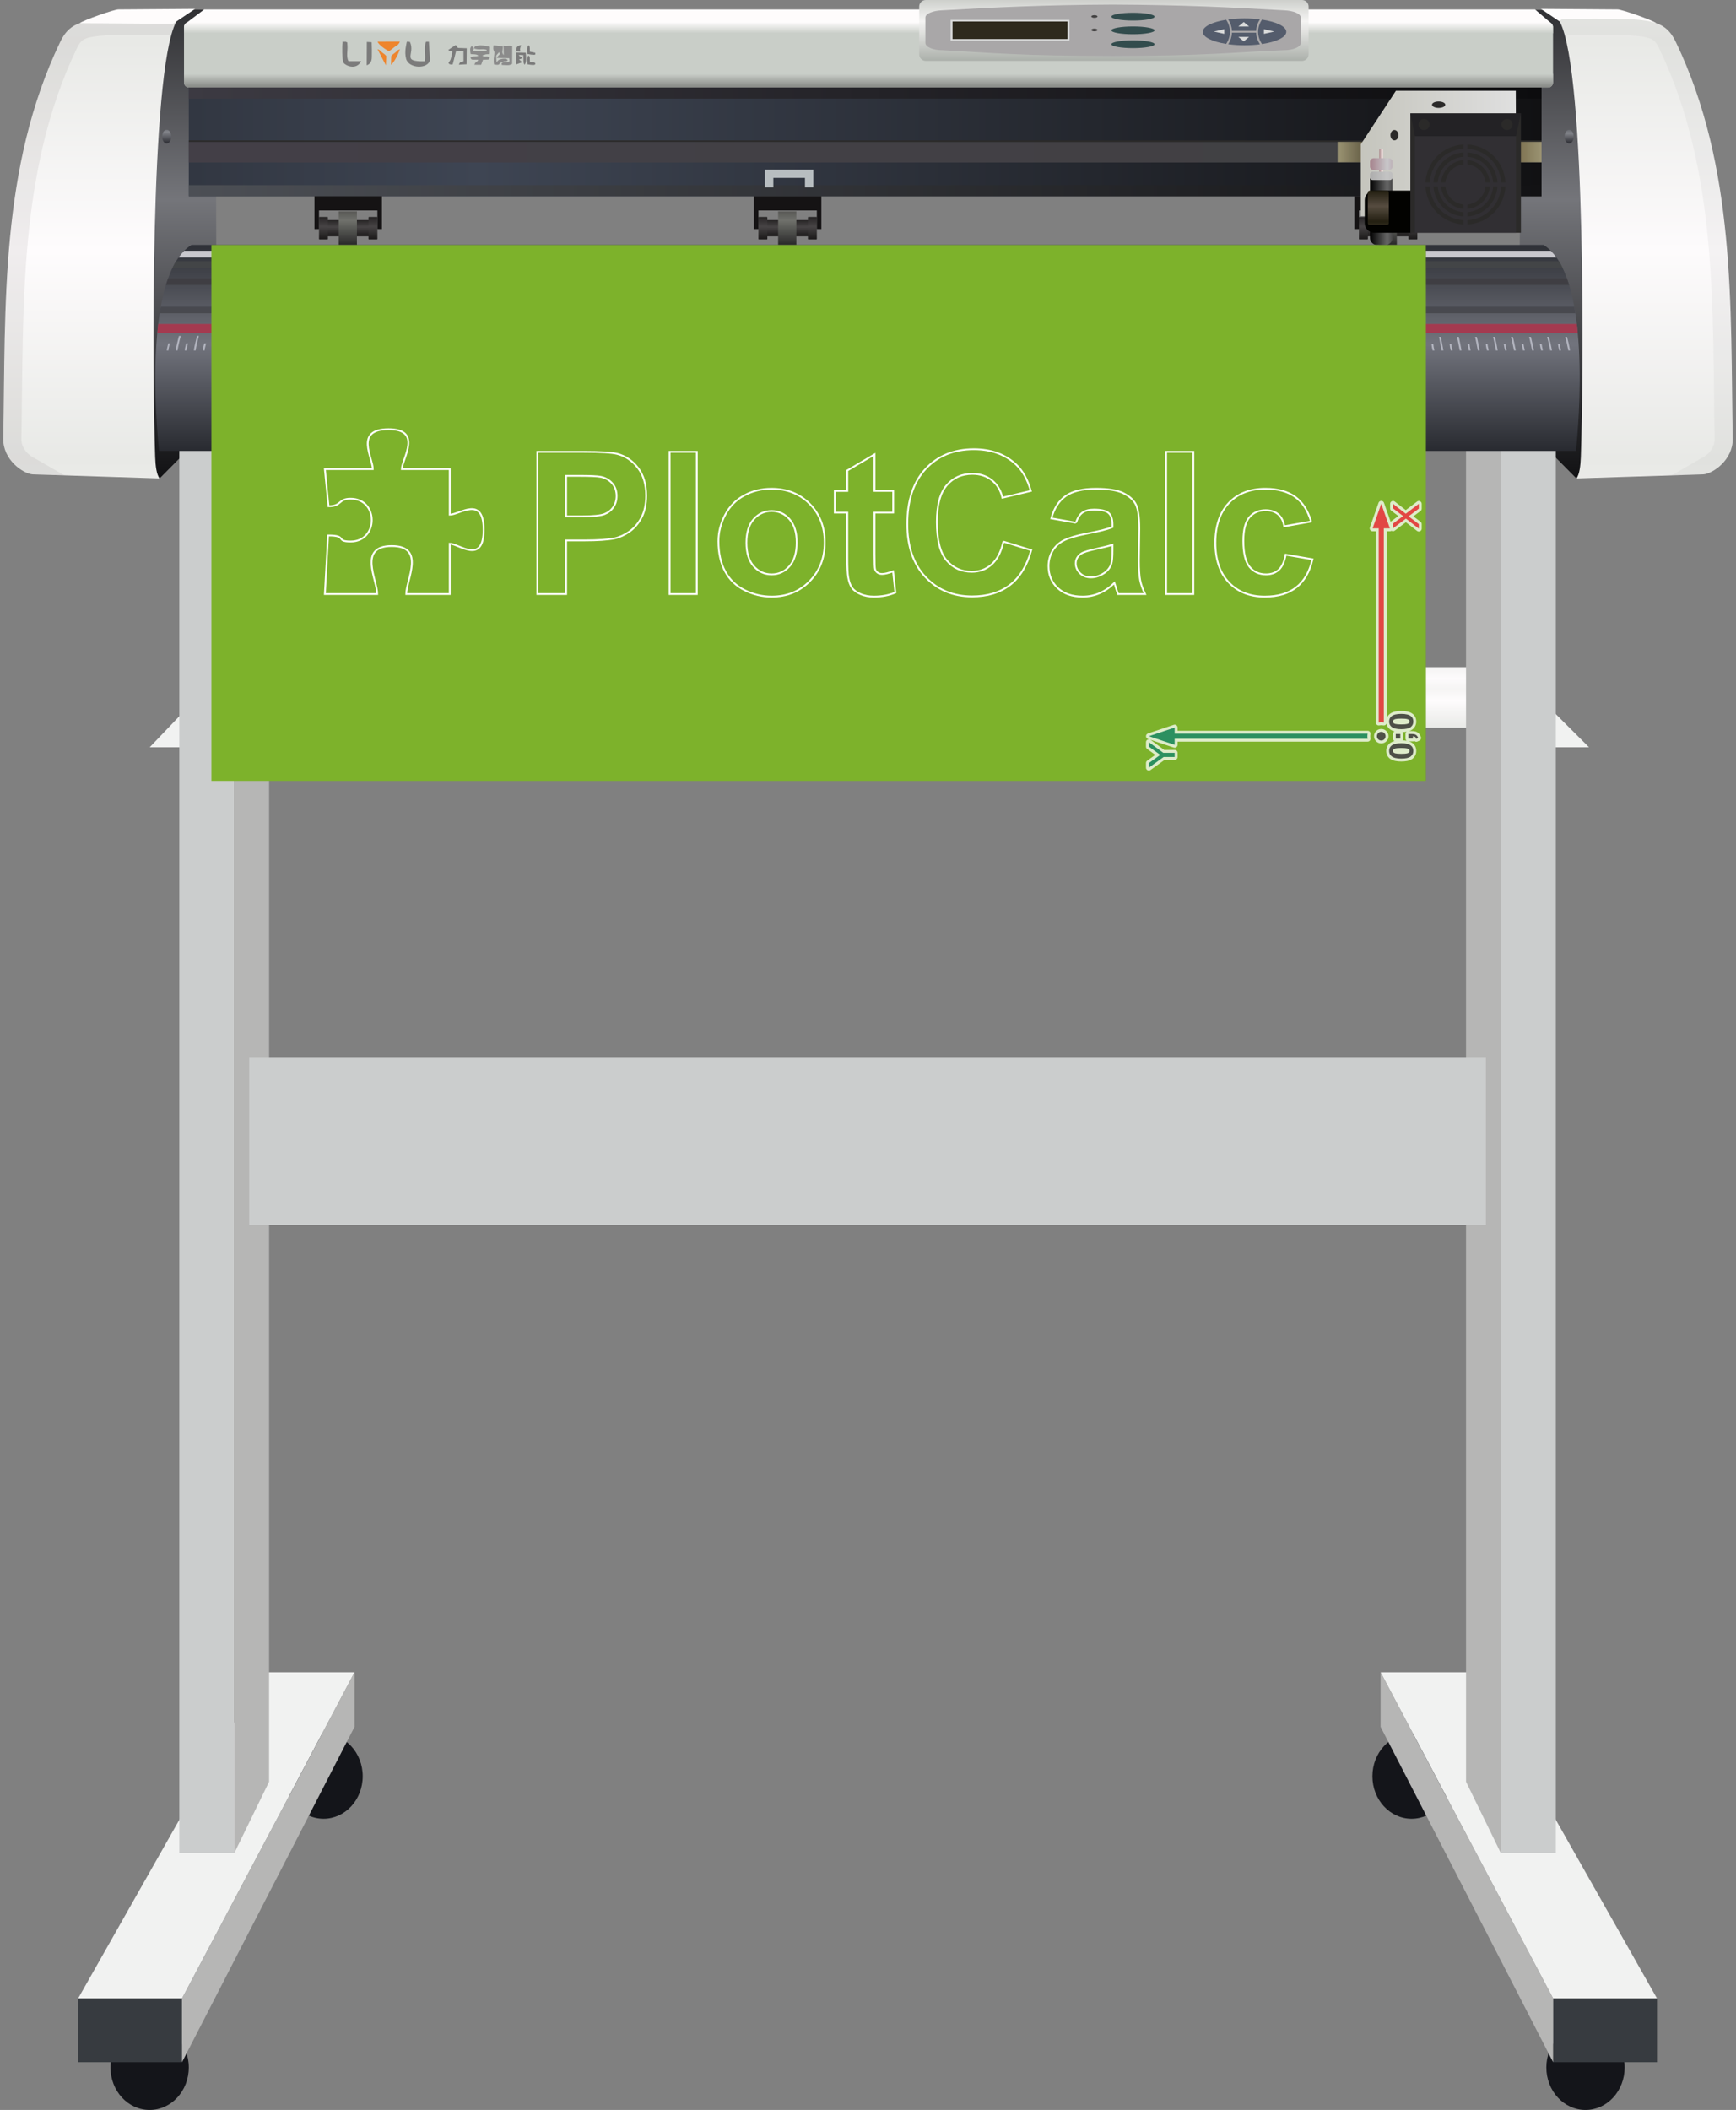 <!-- Creator: plotcalc.com 1000$ --><svg version="1.2" xmlns="http://www.w3.org/2000/svg" viewBox="-773375 -137128 971997 1181154" xmlns:xlink="http://www.w3.org/1999/xlink"><rect x="-773375" y="-137128" width="971997" height="1181154" fill="#808080" stroke="none"/><defs><linearGradient id="G1" x1="-719571" x2="-719571" y1="-25331" y2="129569" spreadMethod="reflect" gradientUnits="userSpaceOnUse"><stop offset="0%" stop-color="rgba(116,117,122,1)"/><stop offset="100%" stop-color="rgba(18,18,20,1)"/></linearGradient><linearGradient id="G2" x1="-726502" x2="-726501" y1="3070" y2="-113865" spreadMethod="reflect" gradientUnits="userSpaceOnUse"><stop offset="0%" stop-color="rgba(254,252,253,1)"/><stop offset="100%" stop-color="rgba(232,233,230,1)"/></linearGradient><linearGradient id="G3" x1="144819" x2="144819" y1="-25331" y2="129569" spreadMethod="reflect" gradientUnits="userSpaceOnUse"><stop offset="0%" stop-color="rgba(116,117,122,1)"/><stop offset="100%" stop-color="rgba(18,18,20,1)"/></linearGradient><linearGradient id="G4" x1="151749" x2="151749" y1="3070" y2="-113865" spreadMethod="reflect" gradientUnits="userSpaceOnUse"><stop offset="0%" stop-color="rgba(253,251,252,1)"/><stop offset="100%" stop-color="rgba(232,233,230,1)"/></linearGradient><linearGradient id="G5" x1="-648708" x2="-648708" y1="-124800" y2="-118485" spreadMethod="reflect" gradientUnits="userSpaceOnUse"><stop offset="0%" stop-color="rgba(254,252,252,1)"/><stop offset="100%" stop-color="rgba(201,206,200,1)"/></linearGradient><linearGradient id="G6" x1="-655301" x2="-655301" y1="-88110" y2="-95782" spreadMethod="reflect" gradientUnits="userSpaceOnUse"><stop offset="0%" stop-color="rgba(133,135,132,1)"/><stop offset="100%" stop-color="rgba(201,206,200,1)"/></linearGradient><linearGradient id="G7" x1="-505713" x2="89752" y1="-57706" y2="-57706" spreadMethod="reflect" gradientUnits="userSpaceOnUse"><stop offset="0%" stop-color="rgba(62,69,83,1)"/><stop offset="100%" stop-color="rgba(17,17,19,1)"/></linearGradient><linearGradient id="G8" x1="-667685" x2="89752" y1="-85017" y2="-85017" spreadMethod="reflect" gradientUnits="userSpaceOnUse"><stop offset="0%" stop-color="rgba(60,58,66,1)"/><stop offset="100%" stop-color="rgba(12,12,14,1)"/></linearGradient><linearGradient id="G9" x1="-667685" x2="89752" y1="-30395" y2="-30395" spreadMethod="reflect" gradientUnits="userSpaceOnUse"><stop offset="0%" stop-color="rgba(76,79,85,1)"/><stop offset="100%" stop-color="rgba(18,18,20,1)"/></linearGradient><linearGradient id="G10" x1="-667685" x2="89752" y1="-51937" y2="-51937" spreadMethod="reflect" gradientUnits="userSpaceOnUse"><stop offset="0%" stop-color="rgba(67,63,71,1)"/><stop offset="100%" stop-color="rgba(65,65,67,1)"/></linearGradient><linearGradient id="G11" x1="-638960" x2="-638959" y1="242648" y2="227410" spreadMethod="reflect" gradientUnits="userSpaceOnUse"><stop offset="0%" stop-color="rgba(253,251,252,1)"/><stop offset="100%" stop-color="rgba(233,234,231,1)"/></linearGradient><linearGradient id="G12" x1="-638960" x2="-638959" y1="254877" y2="239639" spreadMethod="reflect" gradientUnits="userSpaceOnUse"><stop offset="0%" stop-color="rgba(254,252,253,1)"/><stop offset="100%" stop-color="rgba(233,234,231,1)"/></linearGradient><linearGradient id="G13" x1="-470367" x2="-470366" y1="115314" y2="55273" spreadMethod="reflect" gradientUnits="userSpaceOnUse"><stop offset="0%" stop-color="rgba(40,42,48,1)"/><stop offset="100%" stop-color="rgba(114,116,125,1)"/></linearGradient><linearGradient id="G14" x1="-326608" x2="-326607" y1="-10085" y2="-4852" spreadMethod="reflect" gradientUnits="userSpaceOnUse"><stop offset="0%" stop-color="rgba(71,68,69,1)"/><stop offset="100%" stop-color="rgba(27,25,25,1)"/></linearGradient><linearGradient id="G15" x1="-345005" x2="-345005" y1="-10348" y2="-3109" spreadMethod="reflect" gradientUnits="userSpaceOnUse"><stop offset="0%" stop-color="rgba(71,68,69,1)"/><stop offset="100%" stop-color="rgba(27,25,25,1)"/></linearGradient><linearGradient id="G16" x1="-317299" x2="-317299" y1="-10348" y2="-3109" spreadMethod="reflect" gradientUnits="userSpaceOnUse"><stop offset="0%" stop-color="rgba(71,68,69,1)"/><stop offset="100%" stop-color="rgba(27,25,25,1)"/></linearGradient><linearGradient id="G17" x1="-331448" x2="-331448" y1="-13944" y2="0" spreadMethod="reflect" gradientUnits="userSpaceOnUse"><stop offset="0%" stop-color="rgba(112,113,108,1)"/><stop offset="100%" stop-color="rgba(41,41,41,1)"/></linearGradient><linearGradient id="G18" x1="-572647" x2="-572647" y1="-10085" y2="-4852" spreadMethod="reflect" gradientUnits="userSpaceOnUse"><stop offset="0%" stop-color="rgba(71,68,69,1)"/><stop offset="100%" stop-color="rgba(27,25,25,1)"/></linearGradient><linearGradient id="G19" x1="-591045" x2="-591045" y1="-10348" y2="-3109" spreadMethod="reflect" gradientUnits="userSpaceOnUse"><stop offset="0%" stop-color="rgba(71,68,69,1)"/><stop offset="100%" stop-color="rgba(27,25,25,1)"/></linearGradient><linearGradient id="G20" x1="-563339" x2="-563339" y1="-10348" y2="-3109" spreadMethod="reflect" gradientUnits="userSpaceOnUse"><stop offset="0%" stop-color="rgba(71,68,69,1)"/><stop offset="100%" stop-color="rgba(27,25,25,1)"/></linearGradient><linearGradient id="G21" x1="-577487" x2="-577487" y1="-13944" y2="0" spreadMethod="reflect" gradientUnits="userSpaceOnUse"><stop offset="0%" stop-color="rgba(112,113,108,1)"/><stop offset="100%" stop-color="rgba(41,41,41,1)"/></linearGradient><linearGradient id="G22" x1="9621" x2="9621" y1="-10085" y2="-4852" spreadMethod="reflect" gradientUnits="userSpaceOnUse"><stop offset="0%" stop-color="rgba(71,68,69,1)"/><stop offset="100%" stop-color="rgba(27,25,25,1)"/></linearGradient><linearGradient id="G23" x1="-8777" x2="-8777" y1="-10348" y2="-3109" spreadMethod="reflect" gradientUnits="userSpaceOnUse"><stop offset="0%" stop-color="rgba(71,68,69,1)"/><stop offset="100%" stop-color="rgba(27,25,25,1)"/></linearGradient><linearGradient id="G24" x1="18930" x2="18930" y1="-10348" y2="-3109" spreadMethod="reflect" gradientUnits="userSpaceOnUse"><stop offset="0%" stop-color="rgba(71,68,69,1)"/><stop offset="100%" stop-color="rgba(27,25,25,1)"/></linearGradient><linearGradient id="G25" x1="4781" x2="4781" y1="-13944" y2="0" spreadMethod="reflect" gradientUnits="userSpaceOnUse"><stop offset="0%" stop-color="rgba(112,113,108,1)"/><stop offset="100%" stop-color="rgba(41,41,41,1)"/></linearGradient><linearGradient id="G26" x1="-679744" x2="-679744" y1="-57376" y2="-63310" spreadMethod="reflect" gradientUnits="userSpaceOnUse"><stop offset="0%" stop-color="rgba(50,51,57,1)"/><stop offset="100%" stop-color="rgba(131,133,139,1)"/></linearGradient><linearGradient id="G27" x1="105495" x2="105496" y1="-57376" y2="-62626" spreadMethod="reflect" gradientUnits="userSpaceOnUse"><stop offset="0%" stop-color="rgba(50,51,57,1)"/><stop offset="100%" stop-color="rgba(131,133,139,1)"/></linearGradient><linearGradient id="G28" x1="-247345" x2="-247344" y1="-103034" y2="-125225" spreadMethod="reflect" gradientUnits="userSpaceOnUse"><stop offset="0%" stop-color="rgba(171,176,170,1)"/><stop offset="100%" stop-color="rgba(245,244,243,1)"/></linearGradient><linearGradient id="G29" x1="89752" x2="75701" y1="-51997" y2="-51997" spreadMethod="reflect" gradientUnits="userSpaceOnUse"><stop offset="0%" stop-color="rgba(155,148,115,1)"/><stop offset="100%" stop-color="rgba(122,110,77,1)"/></linearGradient><linearGradient id="G30" x1="-24416" x2="-5664" y1="-51997" y2="-51997" spreadMethod="reflect" gradientUnits="userSpaceOnUse"><stop offset="0%" stop-color="rgba(155,148,115,1)"/><stop offset="100%" stop-color="rgba(86,78,56,1)"/></linearGradient><linearGradient id="G31" x1="-11481" x2="75459" y1="-51258" y2="-51258" spreadMethod="reflect" gradientUnits="userSpaceOnUse"><stop offset="0%" stop-color="rgba(197,197,189,1)"/><stop offset="100%" stop-color="rgba(223,223,223,1)"/></linearGradient><linearGradient id="G32" x1="-1080" x2="573" y1="-43697" y2="-43697" spreadMethod="reflect" gradientUnits="userSpaceOnUse"><stop offset="0%" stop-color="rgba(165,130,134,1)"/><stop offset="100%" stop-color="rgba(243,231,227,1)"/></linearGradient><linearGradient id="G33" x1="-6286" x2="3339" y1="-20289" y2="-20289" spreadMethod="reflect" gradientUnits="userSpaceOnUse"><stop offset="0%" stop-color="rgba(0,0,0,1)"/><stop offset="100%" stop-color="rgba(102,102,102,1)"/></linearGradient><linearGradient id="G34" x1="-6286" x2="3339" y1="-38665" y2="-38666" spreadMethod="reflect" gradientUnits="userSpaceOnUse"><stop offset="0%" stop-color="rgba(173,173,173,1)"/><stop offset="100%" stop-color="rgba(196,196,196,1)"/></linearGradient><linearGradient id="G35" x1="-6286" x2="3339" y1="-45221" y2="-45221" spreadMethod="reflect" gradientUnits="userSpaceOnUse"><stop offset="0%" stop-color="rgba(165,130,140,1)"/><stop offset="100%" stop-color="rgba(200,199,202,1)"/></linearGradient><linearGradient id="G36" x1="3711" x2="3711" y1="-21713" y2="-30387" spreadMethod="reflect" gradientUnits="userSpaceOnUse"><stop offset="0%" stop-color="rgba(86,76,64,1)"/><stop offset="100%" stop-color="rgba(35,31,17,1)"/></linearGradient><linearGradient id="GS1" x1="0" x2="0" y1="0" y2="25000" gradientUnits="userSpaceOnUse"><stop offset="25%" stop-color="rgba(0,0,0,.2)"/><stop offset="100%" stop-color="rgba(0,0,0,0)"/></linearGradient><linearGradient id="GS2" x1="0" x2="0" y1="300000" y2="100000" gradientUnits="userSpaceOnUse"><stop offset="0%" stop-color="rgba(0,0,0,.1)"/><stop offset="100%" stop-color="rgba(0,0,0,0)"/></linearGradient></defs><path id="theMotionPath" d="M0 0H-630000H0" /><g><path fill="url(#G1)" d="m-724944 119074l40914 11641 31954-32261-528-230054-27771-351z"/><path fill="url(#G2)" d="m-684030 130715l-71082-2293c-5509-445-16646-8224-16436-19986 1329-74432-1827-151838 31813-221942 6915-14412 16480-13111 59796-13111 2655 0 5275-87 5114 1835-14795 28842-13140 202531-11673 243478 172 4820 747 9800 2468 12019"/><path fill="rgba(43,42,41,0.07)" d="m-737298 128996l-17814-574c-5509-445-16646-8224-16436-19986 1329-74432-1827-151838 31813-221942 6915-14412 16480-13111 59796-13111 2655 0 5275-87 5114 1835l-2694 7434-10396-190c-6170-23-12344-49-18504 41-4877 71-10378 154-15176 971-5280 899-6710 2215-8822 6617-32895 68551-29683 145410-30988 218490-50 2789 1070 5348 3003 7507 897 1001 2923 2764 4403 3264z"/><path fill="rgba(254,252,252,1)" d="m-676581-123782l-52106-392c1883-1647 19714-7830 21641-7682l42928-310z"/><path fill="url(#G3)" d="m150191 119074l-40913 11641-31955-32261 528-230016 41205 16z"/><path fill="rgba(254,252,252,1)" d="m101829-123782l52105-392c-1883-1647-19713-7830-21640-7682l-42929-310z"/><path fill="url(#G4)" d="m109278 130715l71082-2293c5508-445 16645-8224 16435-19986-1329-74432 1827-151838-31812-221942-6916-14412-16481-13111-59796-13111-2655 0-5275-87-5114 1835 14794 28842 13139 202531 11673 243478-173 4820-748 9800-2468 12019"/><path fill="rgba(43,42,41,0.04)" d="m162546 128996l17814-574c5508-445 16645-8224 16435-19986-1329-74432 1827-151838-31812-221942-6916-14412-16481-13111-59796-13111-2655 0-5275-87-5114 1835l2694 7434 10396-190c6169-23 12343-49 18504 41 4876 71 10377 154 15176 971 5280 899 6709 2215 8822 6617 32894 68551 29682 145410 30987 218490 50 2789-1069 5348-3003 7507-897 1001-2923 2764-4402 3264z"/><path fill="rgba(201,206,200,1)" d="m-667516-124800h760854c1558 0 2833 1275 2833 2834v31022c0 1559-1275 2834-2833 2834h-760854c-1559 0-2834-1275-2834-2834v-31022c0-1559 1275-2834 2834-2834"/><path fill="url(#G5)" d="m-667516-124800h760854c1558 0 2833 1275 2833 2834v3481h-766521v-3481c0-1559 1275-2834 2834-2834"/><path fill="url(#G6)" d="m96171-95782v4838c0 1559-1275 2834-2833 2834h-760854c-1559 0-2834-1275-2834-2834v-4838z"/><path fill="rgba(254,252,252,1)" d="m94887-124336l-763623-186 9702-7321h745118z"/><path fill="url(#G7)" d="m-667685-27302h757437v-60808h-757437z"/><path fill="url(#G8)" d="m-667685-81924h757437v-6186h-757437z"/><path fill="url(#G9)" d="m-667685-27302h757437v-6186h-757437z"/><path fill="url(#G10)" d="m-667685-57706h757437v11538h-757437z"/><path fill="rgba(43,42,41,1)" d="m-667685-57706h757437v-815h-757437z"/><path fill="rgba(183,189,192,1)" d="m-317968-42148v9918h-4703v-5319h-17700v5319h-4704v-9918z"/><path fill="rgba(241,242,241,1)" d="m-665759 256285l-2864 24918h-20944z"/><path fill="url(#G11)" d="m-645069 236366h725291c2482 0 4512 2030 4512 4511v12632c0 2481-2030 4511-4512 4511h-725291c-2481 0-4511-2030-4511-4511v-12632c0-2481 2030-4511 4511-4511"/><path fill="rgba(241,242,241,1)" d="m91371 256285l3002 24918h21951z"/><path fill="url(#G12)" d="m-645069 248595h725291c2482 0 4512 2030 4512 4511v12632c0 2481-2030 4511-4512 4511h-725291c-2481 0-4511-2030-4511-4511v-12632c0-2481 2030-4511 4511-4511"/><path fill="rgba(20,21,26,1)" d="m-689599 1044026c-12107 0-21922-10652-21922-23792 0-13141 9815-23793 21922-23793 12107 0 21921 10652 21921 23793 0 13140-9814 23792-21921 23792"/><path fill="rgba(20,21,26,1)" d="m-592214 881009c-12107 0-21922-10652-21922-23793 0-13140 9815-23793 21922-23793 12107 0 21922 10653 21922 23793 0 13141-9815 23793-21922 23793"/><path fill="rgba(241,242,241,1)" d="m-671475 981617h-58173l103446-182591h51329z"/><path fill="rgba(203,205,205,1)" d="m-642175 900186h-30797v-821259h30797z"/><path fill="rgba(182,182,181,1)" d="m-642175 900186l19463-39906v-821258l-19463 39905z"/><path fill="rgba(55,59,64,1)" d="m-671475 981617h-58173v35663h58173z"/><path fill="rgba(182,182,181,1)" d="m-671475 981617l96602-182591v30530l-96602 187724z"/><path fill="rgba(20,21,26,1)" d="m114355 1044026c12107 0 21921-10652 21921-23792 0-13141-9814-23793-21921-23793-12107 0-21922 10652-21922 23793 0 13140 9815 23792 21922 23792"/><path fill="rgba(20,21,26,1)" d="m16969 881009c12107 0 21922-10652 21922-23793 0-13140-9815-23793-21922-23793-12107 0-21921 10653-21921 23793 0 13141 9814 23793 21921 23793"/><path fill="rgba(241,242,241,1)" d="m96231 981617h58172l-103446-182591h-51329z"/><path fill="rgba(203,205,205,1)" d="m66930 900186h30797v-821259h-30797z"/><path fill="rgba(182,182,181,1)" d="m66930 900186l-19462-39906v-821258l19462 39905z"/><path fill="rgba(55,59,64,1)" d="m96231 981617h58172v35663h-58172z"/><path fill="rgba(182,182,181,1)" d="m96231 981617l-96603-182591v30530l96603 187724z"/><path fill="url(#G13)" d="m-684321 115314c-1504-14784-8985-98522 18123-115314 44147 0 712950 0 757097 0 27109 16792 19628 100530 18123 115314-56229 0-737113 0-793343 0"/><path fill="rgba(164,58,80,1)" d="m-685313 49111c152-1635 324-3260 515-4873h794297c191 1613 364 3238 516 4873z"/><path fill="rgba(201,200,205,1)" d="m-673375 6986c974-1370 2017-2619 3132-3735h765188c1115 1116 2158 2365 3131 3735z"/><path fill="rgba(63,62,67,1)" d="m-680481 22387c388-1277 800-2521 1236-3729h783191c437 1208 848 2452 1237 3729z"/><path fill="rgba(72,73,79,1)" d="m-683980 38234c194-1256 404-2499 627-3729h791408c223 1230 433 2473 627 3729z"/><path fill="rgba(179,181,192,1)" d="m69284 59027c314 0 628 0 943 0-79-606-274-1206-393-1822-117-600-236-1215-315-1823-314 0-628 0-943 0 79 608 198 1223 315 1823 119 616 314 1216 393 1822m5028 0c315 0 629 0 1022 0-236-1266-550-2533-786-3799-236-1266-550-2533-864-3801-393 0-707 0-1022 0 315 1268 629 2535 865 3801 235 1266 550 2533 785 3799m30409 0c314 0 628 0 1021 0-236-1266-512-2540-786-3799-277-1274-628-2533-943-3801-393 0-707 0-1021 0 314 1268 666 2527 943 3801 273 1259 550 2533 786 3799m-10136 0c314 0 628 0 1021 0-236-1266-512-2540-786-3799-277-1274-628-2533-943-3801-393 0-707 0-1021 0 314 1268 666 2527 943 3801 273 1259 550 2533 786 3799m-10137 0c315 0 629 0 1022 0-236-1266-513-2540-786-3799-277-1274-629-2534-864-3801-393 0-707 0-1022 0 315 1268 588 2527 865 3801 273 1259 550 2533 785 3799m-20272 0c315 0 629 0 1022 0-236-1266-474-2544-707-3799-239-1282-629-2534-865-3801-393 0-707 0-1021 0 236 1267 625 2519 864 3801 234 1255 472 2533 707 3799m35437 0c314 0 629 0 1022 0-79-606-274-1206-393-1822-117-600-236-1215-315-1823-392 0-707 0-1021 0 79 608 198 1223 314 1823 120 616 315 1216 393 1822m-10136 0c314 0 629 0 1022 0-79-606-274-1206-393-1822-117-600-236-1215-315-1823-392 0-707 0-1021 0 79 608 198 1223 314 1823 120 616 315 1216 393 1822m-10136 0c314 0 629 0 1022 0-79-606-274-1206-393-1822-117-600-236-1215-315-1823-392 0-707 0-1021 0 79 608 198 1223 314 1823 120 616 315 1216 393 1822m-20193 0c314 0 628 0 1021 0-79-606-273-1206-393-1822-116-600-235-1215-235-1823-393 0-708 0-1022 0 79 608 119 1223 236 1823 119 616 314 1216 393 1822m-5108 0c315 0 629 0 1022 0-236-1266-474-2544-707-3799-239-1282-550-2533-865-3801-393 0-628 0-943 0 236 1267 547 2518 786 3801 233 1254 472 2533 707 3799m-10136 0c315 0 629 0 1022 0-236-1266-472-2533-707-3799-236-1266-550-2534-786-3801-393 0-707 0-1022 0 236 1267 550 2535 786 3801 236 1266 472 2533 707 3799m5108 0c314 0 628 0 1021 0-78-606-273-1206-393-1822-116-600-157-1215-236-1823-392 0-707 0-1021 0 79 608 119 1223 236 1823 119 616 314 1216 393 1822m-718951 0c314 0 628 0 1021 0 0-648 157-1297 315-1946 156-648 314-1298 471-1948-393 0-707 0-1021 0-158 650-315 1300-472 1948-157 649-314 1298-314 1946m648077 0c314 0 629 0 1022 0-79-606-275-1211-315-1822-39-605-157-1215-157-1823-393 0-707 0-1022 0 0 608 119 1218 158 1823 39 611 235 1216 314 1822m5029 0c314 0 628 0 1021 0-235-1266-354-2538-550-3799-197-1272-471-2534-628-3801-393 0-708 0-1022 0 157 1267 431 2529 629 3801 195 1261 314 2533 550 3799m40544 0c314 0 628 0 943 0-236-1266-395-2544-629-3799-239-1282-550-2533-786-3801-314 0-628 0-942 0 235 1268 588 2529 785 3801 196 1261 393 2533 629 3799m10057 0c315 0 629 0 1022 0-236-1266-472-2533-707-3799-236-1266-472-2533-708-3801-392 0-707 0-1021 0 236 1268 471 2535 707 3801 236 1266 472 2533 707 3799m-20193 0c314 0 628 0 1021 0-235-1266-433-2538-628-3799-198-1272-472-2533-707-3801-393 0-708 0-1022 0 236 1268 510 2529 707 3801 196 1261 393 2533 629 3799m-10136 0c314 0 628 0 1021 0-236-1266-433-2538-628-3799-198-1272-472-2533-708-3801-392 0-707 0-1021 0 236 1268 510 2529 707 3801 196 1261 393 2533 629 3799m-10136 0c314 0 628 0 1021 0-236-1266-471-2533-628-3799-158-1266-393-2533-629-3801-393 0-707 0-1021 0 235 1268 509 2529 707 3801 195 1261 314 2533 550 3799m-20272 0c314 0 628 0 1021 0-157-1266-354-2538-550-3799-197-1272-393-2533-628-3801-393 0-708 0-1022 0 236 1268 431 2529 629 3801 195 1261 393 2533 550 3799m45573 0c314 0 628 0 1021 0-78-606-236-1215-314-1822-79-607-236-1215-236-1823-393 0-707 0-1022 0 0 608 158 1217 236 1823 79 607 236 1216 315 1822m20272 0c314 0 628 0 1021 0-79-606-312-1200-393-1822-78-602-157-1215-235-1823-393 0-708 0-1022 0 79 608 158 1221 236 1823 80 622 314 1216 393 1822m-10137 0c315 0 629 0 1022 0-79-606-312-1200-393-1822-78-602-157-1215-235-1823-394 0-708 0-1022 0 79 608 158 1221 236 1823 80 622 314 1216 392 1822m-20272 0c315 0 629 0 1022 0-79-606-236-1215-314-1822-79-606-157-1215-236-1823-393 0-707 0-1021 0 78 608 157 1216 235 1823 79 607 236 1216 314 1822m-10136 0c315 0 629 0 1022 0-79-606-236-1215-314-1822-79-607-158-1215-236-1823-393 0-707 0-1022 0 79 608 158 1216 236 1823 79 607 236 1216 314 1822m-10057 0c314 0 629 0 943 0-79-606-236-1215-314-1822-79-607-158-1215-236-1823-314 0-629 0-943 0 79 608 157 1216 236 1823 78 607 235 1216 314 1822m-20272 0c314 0 629 0 1021 0-78-606-233-1200-314-1822-78-602-157-1215-157-1823-393 0-707 0-1021 0 0 608 79 1221 157 1823 80 622 235 1216 314 1822m-313903 0c315 0 629 0 1022 0 0-610-39-1222 0-1830 39-612 79-1220 157-1830-393 0-707 0-1021 0-79 610-118 1217-158 1830-39 608 0 1220 0 1830m162020 0c314 0 628 0 1021 0-78-606-117-1211-157-1822-39-605 0-1215 0-1823-393 0-707 0-1021 0 0 608-39 1218 0 1823 39 611 78 1216 157 1822m5028 0c315 0 629 0 1022 0-79-1266-157-2533-236-3799-78-1266-157-2533-236-3801-392 0-707 0-1021 0 79 1268 157 2535 236 3801 78 1266 157 2533 235 3799m81010 0c314 0 629 0 1022 0-158-1266-276-2536-393-3799-118-1270-315-2533-472-3801-393 0-707 0-1021 0 157 1268 353 2531 471 3801 118 1263 236 2533 393 3799m40544 0c315 0 629 0 1022 0-157-1266-316-2541-472-3799-159-1278-393-2534-550-3801-393 0-707 0-1021 0 157 1267 431 2531 550 3801 117 1263 314 2533 471 3799m20194 0c314 0 628 0 1021 0-157-1266-393-2533-550-3799-157-1266-393-2534-550-3801-393 0-707 0-1021 0 157 1267 393 2535 550 3801 157 1266 393 2533 550 3799m-10058 0c314 0 629 0 943 0-157-1266-315-2540-471-3799-159-1278-393-2533-629-3801-314 0-629 0-943 0 236 1268 470 2523 629 3801 156 1259 314 2533 471 3799m-20272 0c314 0 629 0 1022 0-157-1266-315-2533-472-3799-157-1266-314-2533-471-3801-393 0-708 0-1022 0 157 1268 315 2535 472 3801 157 1266 314 2533 471 3799m-10136 0c314 0 629 0 1022 0-158-1266-315-2533-472-3799-157-1266-314-2533-471-3801-393 0-707 0-1022 0 157 1268 315 2535 472 3801 157 1266 314 2533 471 3799m-10136 0c314 0 629 0 1022 0-158-1266-276-2536-393-3799-119-1270-315-2533-472-3801-393 0-707 0-1021 0 157 1268 353 2531 471 3801 118 1263 236 2533 393 3799m-20272 0c314 0 629 0 1022 0-158-1266-276-2536-393-3799-119-1270-236-2533-393-3801-393 0-707 0-1022 0 157 1268 275 2531 393 3801 118 1263 236 2533 393 3799m-30329 0c314 0 628 0 1021 0-157-1266-197-2536-314-3799-118-1270-236-2534-315-3801-392 0-707 0-1021 0 79 1267 236 2535 314 3801 79 1266 157 2533 315 3799m20193 0c314 0 629 0 1021 0-157-1266-314-2534-392-3799-79-1266-236-2534-315-3801-393 0-707 0-1021 0 79 1267 236 2535 314 3801 79 1265 236 2533 393 3799m-10057 0c314 0 628 0 1021 0-157-1266-197-2536-314-3799-119-1270-315-2534-393-3801-393 0-707 0-1022 0 158 1268 275 2531 393 3801 118 1263 158 2533 315 3799m-20273 0c315 0 629 0 1022 0-157-1266-236-2533-314-3799-79-1266-236-2534-315-3801-393 0-707 0-1021 0 79 1267 236 2535 314 3801 79 1266 157 2533 314 3799m-10136 0c315 0 629 0 1022 0-79-1266-157-2536-236-3799-79-1273-235-2534-314-3801-393 0-707 0-1022 0 79 1267 236 2528 315 3801 78 1263 157 2533 235 3799m-10135 0c314 0 628 0 1021 0-79-1266-197-2534-236-3799-39-1267-236-2534-236-3801-392 0-707 0-1021 0 0 1267 196 2534 236 3801 39 1265 157 2533 236 3799m-20273 0c315 0 629 0 1022 0-79-1266-157-2533-236-3799-78-1266-157-2534-157-3801-393 0-707 0-1021 0 0 1267 78 2535 157 3801 78 1266 157 2533 235 3799m86117 0c315 0 629 0 1022 0-79-606-196-1211-236-1822-39-605-79-1215-79-1823-392 0-707 0-1021 0 0 608 39 1218 79 1823 39 611 157 1216 235 1822m40466 0c314 0 628 0 1021 0-78-606-157-1215-235-1822-79-606-158-1215-158-1823-392 0-707 0-1021 0 0 608 79 1216 157 1823 79 607 157 1216 236 1822m20272 0c314 0 629 0 1021 0-78-606-233-1200-314-1822-78-602-78-1215-157-1823-393 0-707 0-1021 0 78 608 79 1221 157 1823 80 622 235 1216 314 1822m-10136 0c314 0 628 0 1021 0-78-606-233-1200-314-1823-78-601-79-1214-157-1822-314 0-629 0-943 0 0 608 79 1217 157 1823 79 607 157 1216 236 1822m-20272 0c314 0 629 0 1021 0-78-606-157-1215-235-1822-79-607-157-1215-157-1823-393 0-708 0-1022 0 0 608 79 1216 157 1823 79 607 157 1216 236 1822m-10058 0c315 0 629 0 943 0-78-606-196-1211-235-1822-39-605-79-1215-158-1823-314 0-628 0-942 0 78 608 118 1218 157 1823 39 611 157 1216 235 1822m-10136 0c315 0 629 0 1022 0-79-606-196-1211-236-1822-39-605-78-1215-78-1823-393 0-708 0-1022 0 0 608 40 1218 79 1823 39 611 157 1216 235 1822m-20272 0c315 0 629 0 1022 0-79-606-196-1211-236-1822-39-605-78-1215-78-1823-393 0-708 0-1022 0 0 608 40 1218 79 1823 39 611 157 1216 235 1822m-30408 0c315 0 629 0 1022 0-79-606-157-1215-157-1822 0-607-79-1215-79-1823-393 0-707 0-1021 0 0 608 78 1216 78 1823 0 607 79 1216 157 1822m20272 0c315 0 629 0 1022 0-79-606-196-1211-236-1823-39-604-78-1214-78-1822-393 0-708 0-1022 0 0 608 39 1218 79 1822 39 612 157 1217 235 1823m-10136 0c315 0 629 0 1022 0-79-606-118-1216-157-1822-40-610-79-1215-79-1823-393 0-707 0-1021 0 0 608 39 1213 78 1823 39 606 79 1216 157 1822m-20272 0c314 0 629 0 1022 0-79-606-158-1215-158-1822 0-607-78-1215-78-1823-393 0-707 0-1021 0 0 608 78 1216 78 1823 0 607 79 1216 157 1822m-10057 0c314 0 628 0 943 0-79-606-118-1211-157-1822-40-605-79-1215-79-1823-314 0-629 0-943 0 0 608 40 1218 79 1823 39 611 78 1216 157 1822m-10136 0c314 0 628 0 1021 0-78-606-117-1211-157-1822-39-605 0-1215 0-1823-393 0-707 0-1021 0 0 608-39 1218 0 1823 39 611 78 1216 157 1822m-20272 0c314 0 628 0 1021 0-79-606-117-1211-157-1823-39-604 0-1214 0-1822-393 0-707 0-1021 0 0 608-40 1218 0 1822 39 612 78 1217 157 1823m-146855 0c314 0 629 0 1022 0 0-1271 0-2542 78-3812 79-1269 79-2541 236-3812-393 0-707-1-1022-1-78 1272-157 2544-235 3813-79 1270-79 2541-79 3812m81010 0c314 0 628 0 1021 0-78-1266-78-2533-78-3799 0-1266 0-2534 0-3801-393 0-708 0-1022 0 0 1267 0 2535 0 3801 0 1266 0 2533 79 3799m40544 0c314 0 628 0 1021 0-78-1266-118-2534-157-3799-39-1268-78-2533-157-3801-393 0-628 0-943 0 0 1267 39 2533 79 3801 39 1265 78 2533 157 3799m20272 0c314 0 629 0 943 0-79-1266-118-2533-157-3799-40-1267-157-2533-236-3801-314 0-629 0-943 0 79 1268 196 2534 236 3801 39 1266 78 2533 157 3799m-10136 0c314 0 628 0 1021 0-78-1266-118-2534-157-3799-39-1268-157-2534-157-3801-393 0-707 0-1021 0 0 1267 117 2533 157 3801 39 1265 78 2533 157 3799m-20272 0c314 0 628 0 1021 0-78-1266-157-2533-157-3799 0-1266-78-2534-78-3801-393 0-707 0-1022 0 0 1267 79 2535 79 3801 0 1266 78 2533 157 3799m-10136 0c314 0 628 0 1021 0-78-1266-39-2533-78-3799-39-1268-79-2534-79-3801-393 0-707 0-1021 0 0 1267 39 2533 78 3801 39 1266 0 2533 79 3799m-10136 0c314 0 629 0 1021 0-78-1266-78-2533-78-3799 0-1266-79-2534-79-3801-393 0-707 0-1021 0 0 1267 78 2535 78 3801 0 1266 0 2533 79 3799m-20194 0c315 0 629 0 943 0-78-1266 0-2531 0-3799 0-1269-78-2534-78-3801-315 0-629 0-943 0 0 1267 78 2532 78 3801 0 1268-78 2533 0 3799m-30408 0c315 0 629 0 1022 0 0-1266 0-2534 0-3801 0-1266 78-2533 78-3801-393 0-707 0-1021 0 0 1268-79 2535-79 3801 0 1267 0 2535 0 3801m20272 0c315 0 629 0 1022 0-79-1266-40-2532 0-3799 39-1265 0-2533 0-3801-393 0-707 0-1022 0 0 1268 39 2536 0 3801-39 1267-78 2533 0 3799m-10136 0c315 0 629 0 1022 0 0-1266 0-2533 0-3799 0-1266 0-2534 78-3801-393 0-707 0-1021 0-79 1267-79 2535-79 3801 0 1266 0 2533 0 3799m-20272 0c315 0 629 0 1022 0 0-1267 39-2533 78-3801 39-1266 0-2535 79-3804-393 0-707 0-1022 0-78 1269-39 2538-78 3804-39 1268-79 2534-79 3801m-10136 0c314 0 629 0 1022 0 0-1268 39-2535 78-3803 39-1267 79-2537 79-3807-393 0-707 0-1022 0 0 1269-39 2539-78 3806-39 1269-79 2536-79 3804m-10136 0c315 0 629 0 1022 0 0-1269 0-2539 78-3807 79-1269 79-2539 157-3809-392-1-707-1-1021-1-79 1270-79 2541-157 3809-79 1269-79 2539-79 3808m-20193 0c314 0 628 0 943 0 0-1272 117-2542 157-3816 39-1271 78-2545 157-3819-314 0-629 0-943 0-79 1273-118 2547-157 3819-39 1273-157 2544-157 3816m86038 0c314 0 629 0 1021 0-78-607-117-1217-78-1823 39-609 0-1215 78-1822-392 0-707 0-1021 0 0 608-39 1213-78 1822-40 606 0 1216 78 1823m40466 0c314 0 628 0 1021 0-78-606-78-1215-78-1822 0-607 0-1215 0-1823-393 0-708 0-1022 0 0 608 0 1216 0 1823 0 607 0 1216 79 1822m20272 0c314 0 628 0 1021 0-78-606-157-1210-157-1823 0-611 0-1214 0-1822-393 0-707 0-1021 0 0 608 0 1211 0 1822 0 613 78 1217 157 1823m-10136 0c314 0 628 0 1021 0-78-606-78-1215-78-1822 0-607-79-1215 0-1823-393 0-708 0-1022 0-78 608 0 1216 0 1823 0 607 0 1216 79 1822m-20194 0c314 0 629 0 943 0-79-606-79-1215-79-1822 0-607 0-1215 0-1823-314 0-628 0-942 0 0 608 0 1216 0 1823 0 607 0 1216 78 1822m-10136 0c314 0 629 0 1022 0-79-606-79-1215-79-1822 0-607 0-1215 0-1823-393 0-707 0-1021 0 0 608 0 1216 0 1823 0 607 0 1216 78 1822m-10136 0c314 0 629 0 1022 0-79-607-79-1215-79-1823 0-606 0-1215 79-1822-393 0-708 0-1022 0-78 607-78 1216-78 1822 0 608 0 1216 78 1823m-20272 0c314 0 629 0 1022 0-79-607-118-1217-79-1823 39-610 79-1214 79-1822-393 0-708 0-1022 0 0 608-39 1212-79 1822-39 606 0 1216 79 1823m-30408 0c314 0 629 0 1022 0 0-608 0-1216 0-1824 0-607 0-1215 78-1823-393 0-707 0-1021 0-79 608-79 1216-79 1823 0 608 0 1216 0 1824m20272 0c314 0 629 0 1021 0-78-607-117-1217-78-1823 39-610 78-1214 78-1822-392 0-707 0-1021 0 0 608-39 1212-78 1822-40 606 0 1216 78 1823m-10136 0c314 0 629 0 1021 0 0-607 0-1215 0-1823 0-607 0-1215 79-1822-393 0-707 0-1022-1-78 608-78 1216-78 1823 0 608 0 1216 0 1823m-20193 0c314 0 628 0 1021 0 0-608 0-1216 0-1824 0-608 79-1215 79-1824-393 0-708 0-1022 0 0 608-78 1216-78 1824 0 608 0 1216 0 1824m-10136 0c314 0 628 0 1021 0 0-609-39-1219 0-1826 39-611 78-1217 78-1825-392 0-707 0-1021 0 0 608-39 1214-78 1825-40 607 0 1217 0 1826m-10136 0c314 0 628 0 1021 0 0-609-39-1220 0-1828 39-612 79-1217 157-1827-393 0-707 0-1021 0-79 610-118 1215-157 1827-40 608 0 1219 0 1828m-20273 0c315 0 629 0 1022 0 0-610-39-1223 0-1833 39-613 78-1221 157-1832-393 0-707 0-1021 0-79 610-118 1218-158 1832-39 610 0 1223 0 1833m-151883 0c314 0 629 0 1022 0 0-632 40-1270 157-1896 119-639 236-1263 314-1895-393-1-707-1-1021-1-79 633-195 1257-315 1896-117 626-157 1264-157 1896m5107 0c315 0 629 0 1022 0 79-1315 274-2625 471-3946 196-1310 315-2632 550-3948-393-1-707-2-1021-3-236 1317-354 2640-550 3950-197 1321-393 2631-472 3947m81010 0c314 0 629 0 943 0 79-1289 196-2575 314-3867 118-1287 157-2580 315-3871-315-1-629-1-943-1-158 1290-197 2584-315 3871-118 1293-235 2579-314 3868m40466 0c314 0 628 0 1021 0 0-1279 79-2558 157-3836 79-1278 157-2558 315-3837-393 0-708-1-1022-1-157 1279-157 2561-236 3838-79 1285-235 2557-235 3836m20272 0c314 0 628 0 1021 0 0-1274 79-2549 157-3821 79-1274 79-2550 236-3824-393-1-707-1-1022-2-157 1274-157 2551-235 3825-79 1273-157 2548-157 3822m-10136 0c314 0 628 0 1021 0 0-1276 79-2553 157-3828 79-1276 158-2554 236-3831-393 0-707-1-1021-1-79 1278-158 2555-236 3832-79 1274-157 2552-157 3828m-20272 0c314 0 628 0 1021 0 0-1281 118-2558 236-3842 117-1278 157-2563 314-3845-393-1-707-1-1021-2-157 1282-197 2568-315 3846-118 1284-235 2562-235 3843m-10136 0c314 0 628 0 1021 0 0-1284 157-2567 236-3851 78-1283 157-2568 314-3853-393 0-707-1-1021-1-157 1284-236 2570-315 3854-78 1284-235 2567-235 3851m-10136 0c314 0 628 0 1021 0 0-1286 118-2576 236-3859 118-1290 236-2574 393-3861-393 0-708-1-1022-1-157 1287-275 2571-393 3861-117 1283-235 2573-235 3860m-20194 0c314 0 629 0 1022 0 78-1293 196-2581 314-3876 117-1290 235-2586 393-3880-393-1-707-1-1022-2-157 1293-275 2590-393 3880-118 1296-235 2585-314 3878m-30408 0c314 0 629 0 1022 0 78-1302 274-2601 392-3906 118-1299 236-2606 472-3908-393-1-707-2-1022-2-235 1303-354 2609-471 3909-118 1305-314 2605-393 3907m20272 0c314 0 629 0 1022 0 78-1296 157-2592 314-3887 157-1294 236-2592 471-3888-393-1-707-1-1021-2-236 1296-315 2594-472 3889-157 1295-235 2592-314 3888m-10136 0c314 0 629 0 1021 0 79-1299 158-2598 315-3897 157-1297 314-2598 471-3898-393-1-707-1-1021-1-157 1300-315 2600-472 3898-157 1299-235 2599-314 3898m-20272 0c314 0 629 0 1021 0 79-1306 236-2611 393-3916 157-1305 315-2612 472-3918-393-1-707-2-1022-2-157 1307-314 2614-471 3919-157 1305-314 2611-393 3917m-10136 0c314 0 629 0 1021 0 79-1309 236-2619 393-3927 157-1309 315-2619 550-3928-393 0-707 0-1021-1-236 1309-393 2620-550 3928-157 1309-315 2619-393 3928m-10136 0c314 0 628 0 1021 0 79-1312 198-2630 393-3937 197-1317 393-2625 550-3938-314 0-628-1-943-2-235 1313-431 2621-628 3939-196 1307-314 2625-393 3938m-20194 0c315 0 629 0 1022 0 78-1318 314-2638 471-3957 157-1319 393-2638 629-3958-393-1-707-1-1022-1-235 1320-471 2640-628 3958-157 1319-393 2639-472 3958m86039 0c314 0 628 0 1021 0 0-619 40-1240 79-1858 39-622 157-1239 236-1858-393 0-708-1-1022-1-78 620-196 1236-236 1859-39 618-78 1239-78 1858m40544 0c314 0 628 0 943 0 0-614 0-1229 78-1842 79-613 79-1226 158-1841-315-1-629-1-943-1-79 615-79 1229-158 1842-78 613-78 1228-78 1842m20193 0c315 0 629 0 1022 0 0-611-39-1225 0-1835 39-615 157-1223 157-1835-393 0-629-1-943-1-78 612-118 1225-157 1836-39 614-79 1223-79 1835m-10136 0c315 0 629 0 1022 0 0-613 39-1222 78-1838 40-611 79-1226 158-1839-393 0-708 0-1022-1-78 614-118 1228-157 1839-40 617-79 1226-79 1839m-20193 0c314 0 629 0 1021 0 0-615 0-1231 79-1846 78-613 78-1230 157-1845-393 0-707 0-1021-1-79 615-79 1232-158 1846-78 615-78 1231-78 1846m-10136 0c314 0 628 0 1021 0 0-616 0-1233 79-1850 78-615 157-1231 236-1849-393 0-708 0-1022 0-78 617-157 1234-236 1849-78 617-78 1234-78 1850m-10136 0c314 0 628 0 1021 0 0-618 0-1236 79-1854 78-617 157-1235 236-1853-393-1-708-1-1022-1-78 618-157 1236-235 1854-79 618-79 1236-79 1854m-20272 0c314 0 628 0 1021 0 0-621 40-1244 79-1863 39-624 157-1241 235-1862-392 0-707 0-1021-1-78 621-196 1239-236 1863-39 619-78 1242-78 1863m-30330 0c314 0 629 0 1022 0 0-625 78-1251 157-1876 78-626 157-1251 236-1876-393-1-707-1-1022-2-79 626-157 1252-236 1877-78 625-157 1251-157 1877m20194 0c314 0 628 0 1021 0 0-623 79-1245 157-1867 79-621 79-1244 236-1867-393 0-707 0-1021 0-158 622-158 1245-236 1867-79 622-157 1244-157 1867m-10058 0c315 0 629 0 943 0 0-623 79-1248 157-1872 79-622 157-1247 236-1871-314 0-629 0-943-1-78 624-157 1249-236 1872-78 623-157 1248-157 1872m-20272 0c315 0 629 0 1022 0 0-627 78-1254 157-1881 78-627 157-1255 236-1882-393-1-708-1-1022-1-78 627-157 1255-236 1882-78 627-157 1255-157 1882m-10136 0c314 0 629 0 1022 0 0-628 78-1258 157-1886 78-629 157-1258 314-1886-393-1-707-1-1021-1-158 628-236 1257-315 1886-78 628-157 1258-157 1887m-10136 0c315 0 629 0 1022 0 0-630 78-1261 157-1891 78-630 235-1260 314-1890-393-1-707-1-1021-1-79 631-236 1261-315 1891-78 630-157 1261-157 1891m-20272 0c315 0 629 0 1022 0 0-633 40-1273 157-1901 119-641 236-1267 314-1901-393 0-707-1-1021-1-79 635-195 1261-315 1902-116 628-157 1268-157 1901m-146776 0c314 0 629 0 1022 0 157-1352 471-2705 785-4057 315-1352 629-2706 1022-4058-393 0-707 0-1022 0-393 1352-707 2706-1021 4058-314 1352-629 2705-786 4057m81010 0c314 0 628 0 1021 0 157-1340 393-2680 629-4019 235-1339 471-2680 786-4020-393-1-707-1-1022-2-314 1340-550 2682-786 4021-235 1340-471 2680-628 4020m40465 0c315 0 629 0 1022 0 78-1328 353-2651 550-3985 196-1324 393-2657 628-3987-392-1-707-1-943-2-314 1329-511 2664-707 3987-197 1335-471 2658-550 3987m20272 0c315 0 629 0 1022 0 78-1322 276-2650 471-3967 198-1327 393-2644 629-3967-393-1-707-2-1022-2-235 1324-431 2641-628 3968-196 1317-393 2645-472 3968m-10136 0c315 0 629 0 1022 0 78-1325 353-2645 550-3976 196-1320 393-2652 629-3978-393-1-708-1-1022-1-236 1326-433 2658-629 3979-197 1330-471 2650-550 3976m-20272 0c315 0 629 0 1022 0 157-1331 314-2663 550-3995 235-1330 393-2664 707-3995-393-1-707-1-1022-2-235 1333-471 2666-707 3996-235 1332-393 2665-550 3996m-10136 0c315 0 629 0 1022 0 157-1334 314-2669 550-4003 235-1334 471-2670 786-4004-393-1-708-1-1022-2-314 1335-550 2671-786 4005-235 1334-392 2669-550 4004m-10057 0c314 0 628 0 943 0 157-1337 393-2675 628-4010 236-1337 393-2676 707-4014-314 0-628 0-942-1-315 1337-472 2676-708 4014-235 1336-471 2674-628 4011m-20272 0c314 0 628 0 1021 0 157-1342 393-2684 629-4026 236-1341 471-2685 786-4027-393-1-708-1-1022-2-314 1343-550 2686-786 4028-235 1342-471 2685-628 4027m-30408 0c314 0 628 0 1021 0 157-1347 431-2688 707-4043 274-1341 550-2697 865-4046-393 0-708 0-1022 0-314 1348-628 2697-864 4046-236 1348-550 2696-707 4043m20272 0c314 0 628 0 1021 0 157-1344 355-2697 629-4033 276-1352 550-2689 864-4034-393-1-707-1-1021-1-315 1345-588 2683-865 4035-273 1336-471 2689-628 4033m-10136 0c314 0 628 0 1021 0 157-1345 431-2684 707-4037 274-1339 472-2694 865-4040-393-1-708-1-1022-2-393 1347-591 2702-864 4041-277 1354-550 2693-707 4038m-20272 0c314 0 628 0 1021 0 157-1349 434-2705 707-4049 277-1356 550-2700 943-4049-393 0-707 0-1021-1-393 1350-667 2693-943 4050-274 1344-550 2700-707 4049m-10058 0c315 0 629 0 943 0 157-1350 509-2692 786-4051 273-1343 550-2703 864-4054-314 0-628 0-943-1-314 1352-590 2712-864 4055-277 1359-629 2701-786 4051m-10136 0c315 0 629 0 1022 0 157-1351 471-2703 785-4054 315-1352 550-2705 943-4057-393 0-707-1-1021-1-393 1352-629 2706-943 4058-314 1350-629 2703-786 4054m-20272 0c314 0 629 0 1022 0 157-1352 471-2706 785-4058 315-1352 629-2707 1022-4060-393 0-707 0-1022 0-392 1353-707 2708-1021 4060-314 1352-629 2706-786 4058m86039 0c314 0 628 0 1021 0 0-643 119-1293 236-1930 119-650 314-1285 393-1930-393 0-708 0-1022-1-78 645-273 1280-393 1931-117 637-235 1287-235 1930m40544 0c314 0 628 0 1021 0 0-638 117-1268 236-1914 117-632 235-1275 314-1914-393 0-707-1-1021-1-79 639-198 1283-315 1914-119 647-235 1277-235 1915m20193 0c314 0 629 0 1022 0 0-635 116-1262 235-1905 117-629 157-1271 315-1905-393-1-708-1-1022-1-157 634-197 1276-314 1905-120 644-236 1271-236 1906m-10057 0c314 0 628 0 943 0 0-636 116-1265 235-1910 117-630 157-1273 315-1909-315-1-629-1-943-1-157 636-198 1280-315 1910-119 644-235 1274-235 1910m-20272 0c314 0 628 0 1021 0 0-640 157-1280 236-1919 78-639 236-1278 314-1918-393-1-707-1-1021-1-79 640-236 1279-315 1919-78 639-235 1279-235 1919m-10136 0c314 0 628 0 1021 0 0-641 119-1288 236-1923 119-648 236-1281 393-1922-393 0-708 0-1022-1-157 641-273 1275-393 1923-116 635-235 1282-235 1923m-10136 0c314 0 628 0 1021 0 0-642 119-1290 236-1926 119-650 235-1285 393-1927-393 0-708-1-1022-1-157 643-273 1278-393 1927-116 637-235 1285-235 1927m-20273 0c315 0 629 0 1022 0 0-644 119-1295 236-1933 119-652 314-1289 393-1934-393 0-708 0-1022 0-78 645-273 1282-393 1934-117 638-236 1289-236 1933m-30329 0c314 0 629 0 1021 0 0-646 158-1293 315-1940 157-646 236-1294 393-1941-393-2-708-2-1022-2-157 647-236 1296-393 1942-157 647-314 1295-314 1941m20272 0c314 0 629 0 943 0 0-644 195-1282 314-1935 117-640 236-1291 393-1937-314 0-628 0-943 0-157 646-276 1297-393 1936-119 654-314 1292-314 1936m-10136 0c314 0 629 0 1022 0 0-645 195-1284 314-1937 117-641 235-1293 393-1939-393 0-707 0-1022 0-157 646-276 1298-393 1939-119 653-314 1292-314 1937m-20272 0c314 0 628 0 1021 0 0-647 158-1295 315-1942 157-647 314-1295 393-1944-393 0-708 0-1022 0-79 649-236 1297-393 1944-157 647-314 1295-314 1942m-10136 0c314 0 629 0 1021 0 0-647 158-1296 315-1944 157-648 314-1296 471-1945-393 0-707 0-1021 0-157 649-315 1297-472 1945-157 648-314 1297-314 1944m-10136 0c314 0 629 0 1021 0 0-648 157-1297 315-1945 157-648 314-1297 471-1946-393 0-707 0-1021 0-157 649-315 1298-472 1946-157 648-314 1297-314 1945m-20193 0c314 0 628 0 942 0 0-648 158-1297 315-1946 157-649 314-1299 471-1948-314 0-628 0-864-1-157 650-315 1299-472 1948-157 649-314 1298-392 1947"/><path fill="rgba(67,69,71,1)" d="m-676825 12879h778352c-634-1305-1302-2555-2016-3729h-774320c-714 1174-1383 2424-2016 3729"/><path fill="url(#G14)" d="m-320356-4852h-24485v-9092h24485z"/><path fill="url(#G15)" d="m-344002-3109h-4453c-151 0-274-123-274-274v-12030c0-151 123-274 274-274h4453c150 0 274 123 274 274v12030c0 151-124 274-274 274"/><path fill="url(#G16)" d="m-316296-3109h-4453c-150 0-274-123-274-274v-12030c0-151 124-274 274-274h4453c151 0 274 123 274 274v12030c0 151-123 274-274 274"/><path fill="url(#G17)" d="m-337698-18796h10199v18796h-10199z"/><path fill="rgba(21,19,20,1)" d="m-351265-27302c12593 0 25186 0 37779 0v7983v10429h-2536v-10429h-32707v10429h-2536v-10429z"/><path fill="url(#G18)" d="m-566396-4852h-24484v-9092h24484z"/><path fill="url(#G19)" d="m-590042-3109h-4453c-151 0-274-123-274-274v-12030c0-151 123-274 274-274h4453c151 0 274 123 274 274v12030c0 151-123 274-274 274"/><path fill="url(#G20)" d="m-562336-3109h-4453c-150 0-274-123-274-274v-12030c0-151 124-274 274-274h4453c151 0 274 123 274 274v12030c0 151-123 274-274 274"/><path fill="url(#G21)" d="m-583737-18796h10198v18796h-10198z"/><path fill="rgba(21,19,20,1)" d="m-597305-27302c12593 0 25186 0 37779 0v7983v10429h-2536v-10429h-32707v10429h-2536v-10429z"/><path fill="url(#G22)" d="m15873-4852h-24485v-9092h24485z"/><path fill="url(#G23)" d="m-7774-3109h-4453c-150 0-274-123-274-274v-12030c0-151 124-274 274-274h4453c151 0 274 123 274 274v12030c0 151-123 274-274 274"/><path fill="url(#G24)" d="m19933-3109h-4453c-151 0-274-123-274-274v-12030c0-151 123-274 274-274h4453c150 0 274 123 274 274v12030c0 151-124 274-274 274"/><path fill="url(#G25)" d="m-1469-18796h10199v18796h-10199z"/><path fill="rgba(21,19,20,1)" d="m-15036-27302c12593 0 25185 0 37778 0v7983v10429h-2535v-10429h-32708v10429h-2535v-10429z"/><path fill="rgba(203,205,205,1)" d="m-633834 454608h692423v94102h-692423z"/><path fill="url(#G26)" d="m-680040-64512c1397 0 2530 1731 2530 3865 0 2135-1133 3865-2530 3865-1397 0-2530-1730-2530-3865 0-2134 1133-3865 2530-3865"/><path fill="url(#G27)" d="m105199-64512c1397 0 2530 1731 2530 3865 0 2135-1133 3865-2530 3865-1397 0-2530-1730-2530-3865 0-2134 1133-3865 2530-3865"/><path fill="url(#G28)" d="m-255032-103034h210676c2024 0 3679-1656 3679-3679v-26736c0-2024-1655-3679-3679-3679h-210676c-2024 0-3679 1655-3679 3679v26736c0 2023 1655 3679 3679 3679"/><path fill="rgba(139,139,139,1)" d="m-496731-101003c4539 642 1272-592 5468-1706 1655-439 250 610 2219-608-3-3-394-1506-3790-711-1976 463-1143 673-2538 1582-132-4333-715-2957 1457-5469 957 1881 71 726-1292 3225l6965 157 175 1742c-2140 1102-2124-250-4510 1065 811 827-1716 998 2876 1103 1618 36 1754-124 3070-688l64-10056c-2255-436-2455 118-4887-153l132 5284c-1314-1529-552-2031-459-4900-1781-161-3952-620-5251-562-523 3666 673 2297 436 4659-211 2104-594 3535-135 6036"/><path fill="rgba(123,123,123,1)" d="m-533231-113756l-1591 11c-1419 2733-38 7617-724 10943-13446 241-5116-3850-8289-10858l-1590-145c-102 128-215 172-246 406-164 1230-1391 5066-324 9183 1466 5656 12519 5866 13383 590z"/><path fill="rgba(139,139,139,1)" d="m-507951-110210c780 536 32 278 1350 555 2310 485 3768-368 5823 506-840 797 2126 771-3742 769-7803 4-1061-839-4772-2888-1244 991-783 2534-630 4353 1205 269 1388 64 2229 202 587 97 1247-18 2221 745-1449 785-2628 29-4549 1061 709 1491 435 1179 4408 1204-464 1705-1266 435-2185 2845l3810 31 1059-2844c3588-113 3221 157 3855-1236-2227-1256-2340 155-4231-1061 95-91 277-315 336-207l1626-528c824-144 1042 48 2216-221l82-3980c-1621-490-5010-1090-6743-645-2666 685-1193-112-2163 1339"/><path fill="rgba(123,123,123,1)" d="m-571159-102850l-7087-15c-1414-2469-353-6141-605-8754-262-2714 370-1351-1040-2151-2659 317-1251-778-1804 1615-41 175-316 8431 703 10181 877 1506 7070 4434 9833-876"/><path fill="rgba(123,123,123,1)" d="m-522422-109149c1480 1078 964 70 2343 1060-291 1080-438 2411-838 3685-394 1255-64 321-650 1442-761 1454-645-650-613 1338 124 94 287 114 368 290 78 173 294 202 401 222 1265 227 346 148 1514 16l1917-7537 4118 125 17 5722c-2524 949-1250-557-2648 1891l4361-245 99-8968-4682-170c-1496-563 136-514-1591-1595z"/><path fill="rgba(238,133,45,1)" d="m-555500-108448c1178-896 1623-1250 2930-2288 1483-1179 2178-963 3086-3095l-12489 70c623 1672 4463 4468 6473 5313"/><path fill="rgba(123,123,123,1)" d="m-568044-100563c1792-659 2809-1894 2854-4604 44-2623 44-5723-87-8327l-2698-156z"/><path fill="rgba(123,123,123,1)" d="m-484425-101025l3430-1231-1780-1591c1817-503 1106-429 1912-1060-1612-863-1387-324-1991-1461l2475 101 147 4011c298 1266 181 677 633 1373 1185-1684 810-4276 619-6728l-5416-131z"/><path fill="rgba(238,133,45,1)" d="m-554319-105740l-121 4881c1737-1178 4461-6706 4949-8703-2028 851-973 534-2623 1903-1075 892-1051 581-2205 1919"/><path fill="rgba(238,133,45,1)" d="m-557324-100542l258-5198c-1267-1421-1150-1032-2298-1973-1677-1374-630-1050-2653-1900z"/><path fill="rgba(123,123,123,1)" d="m-478074-101127c5554 1005 4067-215 4498-599-1371-795-744-425-3084-745-196-3904 192-2355-818-3596-1051 1517-666 2877-596 4940"/><path fill="rgba(123,123,123,1)" d="m-478134-106923c6258 1197 4017-107 4519-635l-3087-643c-6-358 27-1841-9-2029-485-2560 91-586-767-1582-1088 1398-673 2797-656 4889"/><path fill="rgba(123,123,123,1)" d="m-484485-108404l2234 144c605-1737-630 263 661-3601-2407 397-2597 1022-2895 3457"/><path fill="rgba(169,167,168,1)" d="m-245820-109010c28766 1492 43288 3174 95681 3238 52394-64 65978-2041 95681-3238 5178 0 9413-1827 9413-4060v-14233c0-2233-4254-3871-9413-4060-29515-1681-56554-3021-95681-3206-39126 185-66165 1525-95681 3206-5158 189-9412 1827-9412 4060v14233c0 2233 4235 4060 9412 4060"/><path fill="rgba(50,76,77,1)" d="m-139010-117956c6681 0 12097-975 12097-2179 0-1204-5416-2180-12097-2180-6681 0-12097 976-12097 2180 0 1204 5416 2179 12097 2179"/><path fill="rgba(50,76,77,1)" d="m-139010-110177c6681 0 12097-976 12097-2179 0-1204-5416-2180-12097-2180-6681 0-12097 976-12097 2180 0 1203 5416 2179 12097 2179"/><path fill="rgba(67,66,66,1)" d="m-160609-119602c958 0 1734-335 1734-748 0-413-776-748-1734-748-957 0-1734 335-1734 748 0 413 777 748 1734 748"/><path fill="rgba(217,218,218,1)" d="m-241136-126011h66580v11654h-66580z"/><path fill="rgba(46,42,29,1)" d="m-240048-125099h64404v9830h-64404z"/><path fill="rgba(84,92,108,1)" d="m-86847-126065c-7758 1224-13099 3790-13099 6757 0 2967 5341 5533 13099 6757 1395-2060 2134-4386 2134-6757 0-2371-739-4697-2134-6757"/><path fill="rgba(84,92,108,1)" d="m-70074-119848c100-2261 827-4469 2117-6456-2663-340-5567-526-8606-526-3230 0-6308 211-9108 592 1265 1970 1977 4154 2076 6390z"/><path fill="rgba(84,92,108,1)" d="m-66771-112475c8023-1192 13592-3803 13592-6833 0-3029-5569-5640-13592-6832-1428 2078-2185 4432-2185 6832 0 2400 756 4754 2185 6833"/><path fill="rgba(84,92,108,1)" d="m-76563-111785c3039 0 5943-187 8606-526-1301-2003-2028-4230-2119-6508h-13517c-91 2253-803 4456-2077 6442 2799 381 5877 592 9107 592"/><path fill="rgba(50,76,77,1)" d="m-139010-125627c6681 0 12097-976 12097-2179 0-1204-5416-2180-12097-2180-6681 0-12097 976-12097 2180 0 1203 5416 2179 12097 2179"/><path fill="rgba(67,66,66,1)" d="m-160609-127147c958 0 1734-335 1734-748 0-413-776-748-1734-748-957 0-1734 335-1734 748 0 413 777 748 1734 748"/><path fill="rgba(217,218,218,1)" d="m-93737-119463l5821-1314v2597z"/><path fill="rgba(217,218,218,1)" d="m-76983-124795l-3046 2511h6019z"/><path fill="rgba(217,218,218,1)" d="m-76983-113960l-3046-2511h6019z"/><path fill="rgba(217,218,218,1)" d="m-59880-119463l-5821-1314v2597z"/></g><g><path fill="url(#G29)" d="m75701-46287h14051v-11419h-14051z"/><path fill="url(#G30)" d="m-5664-46287h-18752v-11419h18752z"/><path fill="url(#G31)" d="m75459-55158l-54322 38968h-32618v-40116l19695-30020h67115z"/><path fill="url(#G32)" d="m-405-53854h810c371 0 675 303 675 674v18965c0 372-304 675-675 675h-810c-371 0-675-303-675-675v-18965c0-371 304-674 675-674"/><path fill="url(#G33)" d="m-2357-40578h4714c2161 0 3929 1768 3929 3929v32720c0 2161-1768 3929-3929 3929h-4714c-2161 0-3929-1768-3929-3929v-32720c0-2161 1768-3929 3929-3929"/><path fill="url(#G34)" d="m-4842-40976h9684c794 0 1444 650 1444 1444v1733c0 794-650 1444-1444 1444h-9684c-794 0-1444-650-1444-1444v-1733c0-794 650-1444 1444-1444"/><path fill="url(#G35)" d="m-4187-48579h8374c1154 0 2099 944 2099 2099v2518c0 1155-945 2099-2099 2099h-8374c-1154 0-2099-944-2099-2099v-2518c0-1155 945-2099 2099-2099"/><path fill="rgba(2,2,0,1)" d="m16724-6830h-20644c-2935 0-5337-2401-5337-5336v-12939c0-2935 2402-5336 5337-5336h20644c2935 0 5336 2401 5336 5336v12939c0 2935-2401 5336-5336 5336"/><path fill="rgba(43,42,41,1)" d="m16291-73639h61911v66809h-61911z"/><path fill="rgba(49,47,51,1)" d="m18838-60904h56621v54074h-56621z"/><path fill="rgba(35,34,37,1)" d="m78202-73639h-61911l2547 12735h56621z"/><path fill="rgba(43,42,41,1)" d="m23952-64309c1725 0 3123-1398 3123-3123 0-1724-1398-3122-3123-3122-1724 0-3122 1398-3122 3122 0 1725 1398 3123 3122 3123"/><path fill="rgba(43,42,41,1)" d="m70407-64309c1724 0 3122-1398 3122-3123 0-1724-1398-3122-3122-3122-1724 0-3122 1398-3122 3122 0 1725 1398 3123 3122 3123"/><path fill="rgba(43,42,41,1)" d="m48284-22635c2664-266 5056-1458 6847-3249 1792-1792 2984-4183 3250-6847h2405c-273 3325-1736 6315-3961 8540-2226 2226-5215 3688-8541 3962zm10097-12368c-266-2663-1458-5055-3250-6846-1791-1792-4183-2984-6847-3250v-2405c3326 273 6315 1735 8541 3961 2225 2226 3688 5215 3961 8540zm-12368-10096c-2664 266-5055 1458-6847 3250-1791 1791-2984 4183-3250 6846h-2405c274-3325 1736-6314 3961-8540 2226-2226 5215-3688 8541-3961zm-10097 12368c266 2664 1459 5055 3250 6847 1792 1791 4183 2983 6847 3249v2406c-3326-274-6315-1736-8541-3962-2225-2225-3687-5215-3961-8540zm12368 14371c3841-277 7295-1950 9859-4513 2563-2563 4235-6017 4512-9858h2401c-281 4502-2223 8555-5220 11552-2997 2997-7049 4939-11552 5220zm14371-16643c-277-3840-1949-7295-4512-9858-2563-2563-6018-4235-9859-4512v-2402c4503 282 8555 2223 11552 5221 2997 2997 4939 7049 5220 11551zm-16642-14370c-3841 277-7295 1949-9858 4512-2564 2563-4236 6018-4513 9858h-2401c281-4502 2223-8554 5220-11551 2997-2998 7050-4939 11552-5221zm-14371 16642c277 3841 1949 7295 4513 9858 2563 2563 6017 4236 9858 4513v2401c-4502-281-8555-2223-11552-5220-2997-2997-4939-7050-5220-11552zm16642 18843c5074-284 9643-2458 13014-5829 3372-3371 5545-7940 5829-13014h2399c-286 5735-2729 10903-6534 14708-3805 3805-8973 6248-14708 6534zm18843-21115c-284-5073-2457-9642-5829-13014-3371-3371-7940-5545-13014-5829v-2399c5736 287 10903 2730 14708 6535 3805 3805 6248 8972 6534 14707zm-21114-18843c-5074 284-9643 2458-13014 5829-3371 3372-5545 7941-5829 13014h-2399c286-5735 2729-10902 6534-14707 3805-3805 8973-6248 14708-6535zm-18843 21115c284 5074 2458 9643 5829 13014 3371 3371 7940 5545 13014 5829v2399c-5735-286-10903-2729-14708-6534-3805-3805-6248-8973-6534-14708z"/><path fill="rgba(43,42,41,1)" d="m32137-80324c2053 0 3717 808 3717 1804 0 997-1664 1804-3717 1804-2053 0-3717-807-3717-1804 0-996 1664-1804 3717-1804"/><path fill="rgba(43,42,41,1)" d="m7375-64362c1238 0 2241 1297 2241 2897 0 1600-1003 2897-2241 2897-1238 0-2242-1297-2242-2897 0-1600 1004-2897 2242-2897"/><path fill="url(#G36)" d="m-6506-30387h9682c579 0 1053 473 1053 1052v17083c0 578-474 1052-1053 1052h-9682c-579 0-1053-474-1053-1052v-17083c0-579 474-1052 1053-1052"/><animateMotion dur="5s" repeatCount="indefinite"><mpath xlink:href="#theMotionPath" /></animateMotion></g><rect fill="rgba(125,178,43,1)" x="-655000" y="0" width="680000" height="300000"/><g transform="translate(-315000 150000)"><path stroke-width="1000" stroke="rgba(255,255,255,1)" fill="none" d="m275705 4829l-15012 2668c-500-2984-1649-5226-3447-6746-1797-1501-4114-2261-6968-2261-3799 0-6839 1316-9100 3948-2261 2631-3391 7024-3391 13195 0 6858 1149 11695 3447 14530 2298 2836 5374 4244 9229 4244 2892 0 5264-834 7098-2483 1854-1650 3151-4485 3911-8525l15012 2557c-1557 6895-4541 12102-8952 15624-4411 3521-10323 5282-17754 5282-8415 0-15142-2669-20146-7988-5023-5338-7525-12714-7525-22147 0-9545 2521-16958 7543-22277 5023-5319 11825-7969 20406-7969 7005 0 12584 1519 16735 4540 4133 3021 7098 7617 8914 13808m-81156 40587v-79618h15234v79618zm-30043-27577c-1946 648-5041 1427-9285 2335-4225 908-7005 1798-8303 2650-1983 1427-2983 3206-2983 5375 0 2150 797 3984 2390 5541 1594 1557 3614 2335 6079 2335 2743 0 5375-908 7877-2705 1835-1390 3058-3058 3632-5060 390-1297 593-3781 593-7432zm-20460-12343l-13789-2447c1557-5634 4244-9804 8044-12509 3799-2706 9451-4059 16939-4059 6802 0 11880 797 15216 2409 3317 1612 5671 3651 7024 6134 1353 2484 2038 7025 2038 13659l-222 17792c0 5060 241 8804 723 11213 481 2409 1390 4985 2724 7728h-15123c-389-1001-890-2483-1464-4448-241-908-426-1501-538-1779-2594 2557-5374 4466-8339 5745-2966 1279-6116 1928-9471 1928-5912 0-10582-1613-13992-4837-3411-3207-5116-7284-5116-12214 0-3243 779-6153 2336-8710 1556-2539 3725-4504 6542-5857 2798-1353 6839-2539 12120-3558 7117-1335 12066-2595 14808-3744v-1538c0-2966-722-5078-2168-6357-1464-1260-4207-1890-8229-1890-2724 0-4837 537-6357 1631-1538 1074-2761 2983-3706 5708m-40606 10564l15568 4781c-2391 8766-6376 15271-11936 19534-5560 4244-12602 6376-21146 6376-10582 0-19275-3615-26095-10842-6802-7228-10212-17107-10212-29654 0-13251 3429-23555 10268-30894 6838-7339 15846-11009 27003-11009 9748 0 17662 2891 23740 8655 3633 3410 6339 8303 8155 14697l-15901 3781c-945-4115-2910-7377-5894-9767-3002-2391-6635-3577-10897-3577-5912 0-10713 2112-14382 6357-3688 4225-5523 11082-5523 20571 0 10045 1816 17218 5430 21480 3633 4282 8340 6413 14141 6413 4281 0 7969-1353 11046-4078 3076-2724 5300-6986 6635-12824m-61716-28356v12121h-10453v23370c0 4744 93 7506 297 8284 204 779 649 1427 1372 1946 704 501 1556 760 2576 760 1427 0 3465-482 6153-1464l1278 11861c-3539 1520-7543 2280-12028 2280-2742 0-5207-464-7413-1390-2205-927-3818-2132-4837-3596-1038-1482-1742-3465-2150-5986-315-1779-482-5375-482-10805v-25260h-7005v-12121h7005v-11454l15234-9007v20461zm-82157 28967c0 5727 1353 10119 4059 13159 2724 3058 6060 4577 10045 4577 3966 0 7302-1519 9989-4577 2687-3040 4040-7469 4040-13270 0-5653-1353-10008-4040-13047-2687-3058-6023-4578-9989-4578-3985 0-7321 1520-10045 4578-2706 3039-4059 7431-4059 13158m-15679-815c0-5078 1241-9990 3743-14734 2502-4763 6042-8377 10620-10879 4578-2502 9674-3762 15327-3762 8729 0 15864 2835 21443 8506 5578 5690 8358 12844 8358 21517 0 8748-2817 15994-8432 21740-5635 5745-12714 8618-21258 8618-5282 0-10323-1205-15123-3596-4782-2390-8433-5893-10935-10527-2502-4614-3743-10248-3743-16883m-27337 29560v-79618h15234v79618zm-57934-66163v22684h8766c6320 0 10527-426 12658-1260 2131-834 3799-2131 5004-3929 1204-1779 1816-3836 1816-6208 0-2910-852-5301-2539-7191-1705-1891-3836-3077-6449-3559-1909-352-5746-537-11528-537zm-16124 66163v-79618h25779c9767 0 16124 389 19090 1186 4559 1204 8377 3799 11453 7802 3077 4003 4615 9174 4615 15513 0 4892-890 8988-2651 12324-1779 3336-4021 5949-6745 7858-2725 1890-5505 3151-8322 3762-3836 760-9378 1149-16643 1149h-10452v30024z"/><path stroke-width="1000" stroke="rgba(255,255,255,1)" fill="none" d="m-276484-24505h26839c94-6279-10508-22332 8796-22357 19416-24 7526 16756 7444 22357h26839v25488c5574 0 18923-10984 18973 8346 51 19957-13994 7894-18973 7894v28193h-24359c0-7971 11052-26866-8118-26866-19171 0-8120 18894-8120 26866h-29321l1805-32787c11049-21 3914 3384 12629 3384 15775 0 15775-23962 0-23962-7114 0-4889 4273-12392 4221z"/></g><rect fill="url(#GS1)" x="-655000" y="0" width="680000" height="25000" /><rect fill="url(#GS2)" x="-655000" y="100000" width="680000" height="200000" /><g transform="translate(0 275000) rotate(-90) scale(3)"><path fill="rgba(254,254,254,0.75)" d="m3321 1015c327 100 614 292 842 581 455 575 547 1428 547 2136 0 711-93 1563-550 2140-355 449-855 658-1423 658-590 0-1094-238-1461-700-142-178-245-388-320-615v455c0 241-16 503-85 734-71 238-204 445-383 617-182 174-401 298-637 383-263 95-553-25-672-279l-164-351c-68-145-71-296-8-442 25-58 58-109 97-153-46-79-73-171-73-269v-712c-82 246-195 476-352 674-355 449-854 658-1423 658-591 0-1094-237-1462-700-439-552-511-1428-511-2106 0-711 94-1558 549-2134 356-450 855-658 1424-658 571 0 1069 213 1426 664 197 249 326 550 409 869 89-175 272-294 481-294h844c211 0 395 122 484 300 83-323 213-628 414-881 267-338 615-540 1013-619-74-33-140-83-196-150-106-128-146-281-115-444 23-124 34-251 34-377 0-126-11-253-34-377-31-163 9-316 115-444 106-127 249-194 415-194h35695v-598c0-181 80-336 228-441 147-104 321-128 491-69l4590 1614c220 77 360 276 360 509 0 233-140 432-360 509l-3550 1248c43 31 81 70 114 115l971 1307 995-1311c106-139 256-214 430-214h843c211 0 392 113 485 303 93 189 71 401-58 568l-1590 2048 1594 2113c127 167 146 378 53 566-94 187-274 299-484 299h-892c-176 0-328-76-433-217l-1002-1341-1021 1344c-106 139-256 214-430 214h-843c-211 0-392-113-485-303-93-190-71-402 58-569l1619-2083-1567-2077c-126-167-145-378-52-566 7-14 15-28 23-42-57-86-87-187-87-298v-598zm-2484 3713c-43-256-63-518-70-763-95 81-217 130-351 130h-844c-132 0-253-47-347-126-8 248-29 507-76 760 100-124 252-204 423-204h844c170 0 322 80 421 203m-1509-47794c-3 5-6 10-10 15l-1878 2541v1954c0 298-243 540-540 540h-782c-298 0-541-242-541-540v-1889l-1882-2612c-121-168-137-376-42-561 94-185 273-294 480-294h864c179 0 334 79 439 226l1080 1513 1100-1516c105-145 258-223 437-223h831c209 0 388 110 482 297 42 83 62 172 59 260l63-187c75-224 276-368 512-368 236 0 437 144 512 368l1613 4813c57 170 31 342-74 487-104 146-259 225-438 225h-598v35471c0 166-67 309-194 415-128 106-281 146-444 115-124-23-251-34-377-34-126 0-253 11-377 34-163 31-316-9-444-115-127-106-194-249-194-415v-35471h-598c-179 0-334-79-438-225-105-145-131-317-74-487zm672 44416c-745 0-1350-605-1350-1350 0-745 605-1350 1350-1350 745 0 1350 605 1350 1350 0 745-605 1350-1350 1350"/><path fill="rgba(227,30,36,0.80)" d="m43353 7011h-892l-1432-1915-1454 1915h-843l1872-2411-1816-2406h893l1399 1885 1430-1885h843l-1843 2374z"/><path fill="rgba(0,122,70,0.80)" d="m475-2546v-36011h1138l-1613-4813-1613 4813h1138v36011c154-29 313-44 475-44 162 0 321 15 475 44"/><path fill="rgba(227,30,36,0.80)" d="m2546 475h36235v1138l4589-1613-4589-1613v1138h-36235c29 154 44 313 44 475 0 162-15 321-44 475"/><path fill="rgba(43,42,41,0.80)" d="m0 810c447 0 810-363 810-810 0-447-363-810-810-810-447 0-810 363-810 810 0 447 363 810 810 810"/><path fill="rgba(0,122,70,0.80)" d="m-1116-43372l-1984 2684v2132h-782v-2064l-1985-2752h864l1516 2123 1540-2123z"/><path fill="rgba(43,42,41,0.80)" d="m-2744 1472c427 0 761 153 1002 459 287 361 431 962 431 1801 0 837-145 1439-434 1805-239 302-572 453-999 453-430 0-776-165-1039-496-263-331-394-922-394-1770 0-834 144-1434 433-1799 239-302 572-453 1000-453m0 702c-101 0-191 33-269 99-79 65-141 182-184 351-58 219-87 589-87 1108 0 520 26 876 77 1070 52 195 116 324 195 389 78 64 167 96 268 96 101 0 191-33 270-98 78-65 140-182 183-352 57-217 86-585 86-1105 0-519-26-875-77-1070-51-194-116-324-194-389-78-66-167-99-268-99m2316 1381v-844h844v844zm0 1510h844v605c0 245-20 439-63 580-42 142-122 269-239 381-117 113-266 200-446 265l-164-351c169-57 289-135 361-234 71-101 109-235 113-401h-406zm3165-3593c427 0 761 153 1003 459 286 361 430 962 430 1801 0 837-145 1439-434 1805-239 302-572 453-999 453-429 0-776-165-1039-496-263-331-394-922-394-1770 0-834 145-1434 433-1799 240-302 572-453 1000-453m0 702c-101 0-191 33-269 99-79 65-141 182-184 351-58 219-87 589-87 1108 0 520 26 876 78 1070 51 195 116 324 194 389 78 64 167 96 268 96 101 0 191-33 270-98 78-65 140-182 183-352 58-217 86-585 86-1105 0-519-25-875-77-1070-51-194-116-324-194-389-78-66-167-99-268-99"/></g></svg>